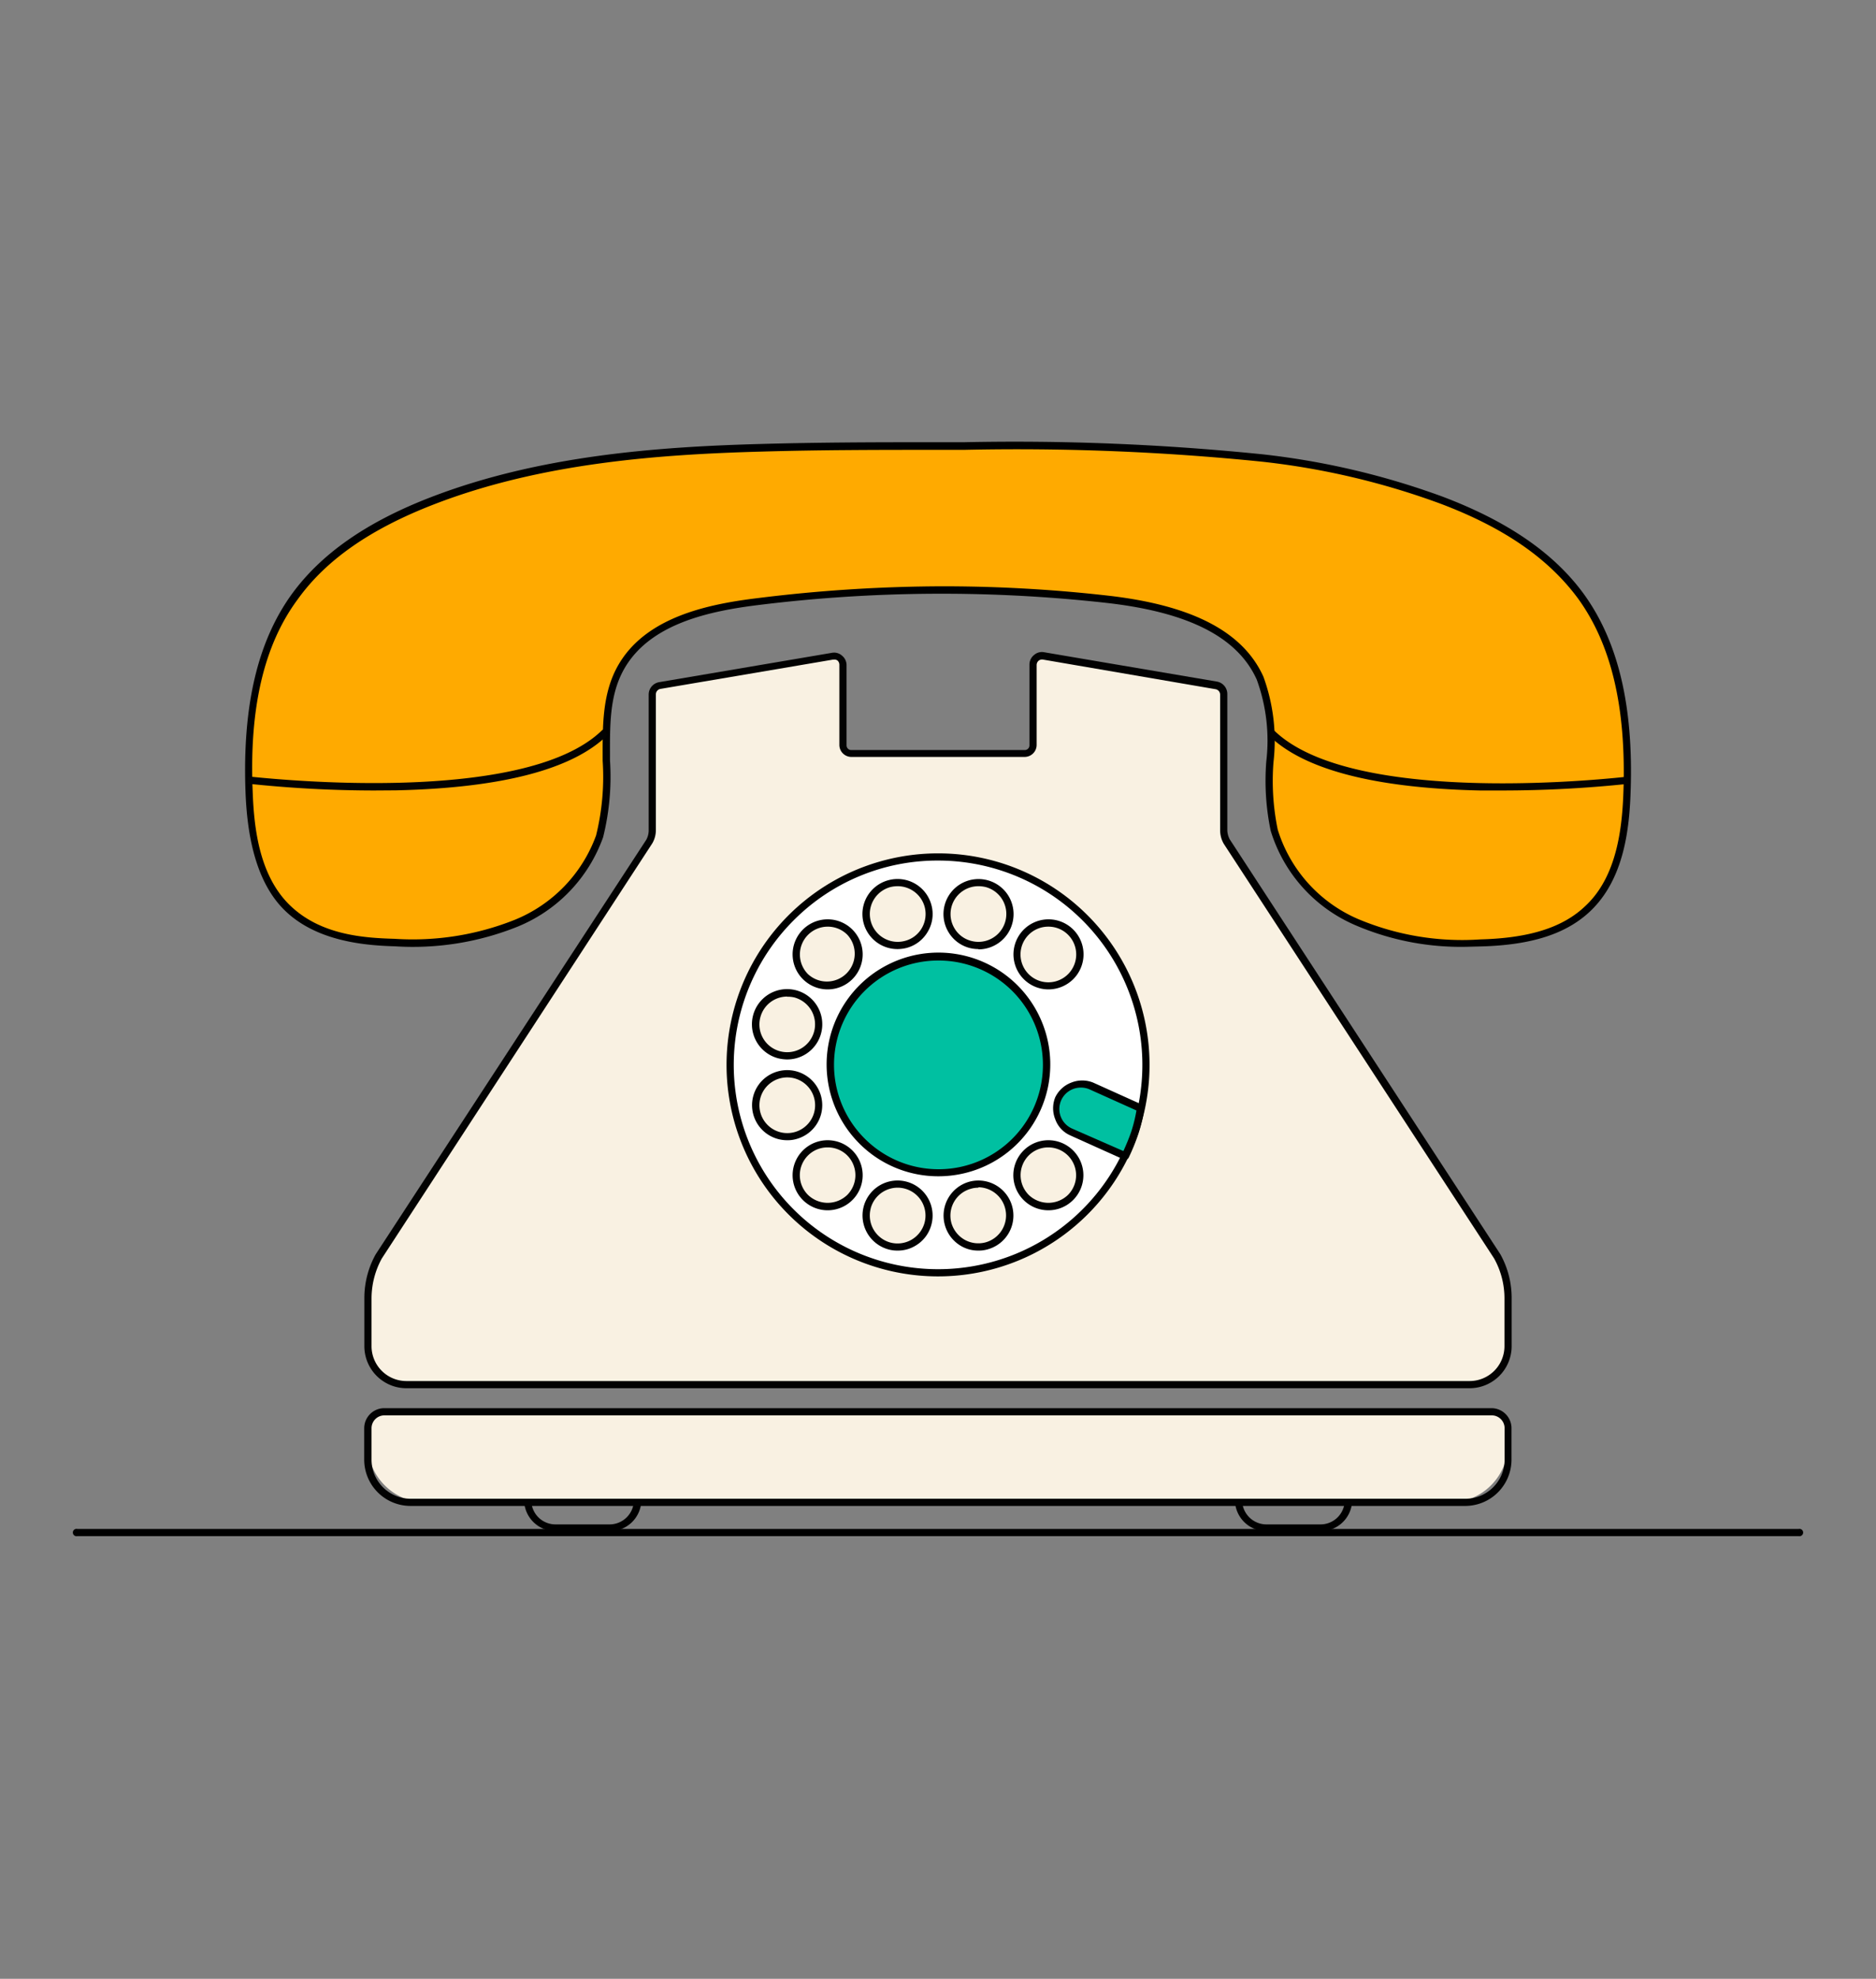 <svg id="Layer_1" data-name="Layer 1" xmlns="http://www.w3.org/2000/svg" width="128" height="135" viewBox="0 0 128 135"><rect x="0" y="0" width="128" height="135" fill="#808080" stroke="none"/><defs><style>.cls-1{fill:#f9f1e2;}.cls-2{fill:#020202;}.cls-3{fill:#fff;}.cls-4{fill:#00c0a1;}.cls-5{fill:#fa0;}</style></defs><path d="M122.73,104.8H5.27a.25.25,0,1,1,0-.49H122.73a.25.25,0,1,1,0,.49Z"/><path d="M41.59,104.46H37.9a2.14,2.14,0,0,1-2.14-2.14v-.46h8v.46A2.14,2.14,0,0,1,41.59,104.46Zm-5.34-2.11A1.65,1.65,0,0,0,37.9,104h3.69a1.66,1.66,0,0,0,1.66-1.62Z"/><path d="M90.1,104.46H86.41a2.14,2.14,0,0,1-2.15-2.14v-.46h8v.46A2.14,2.14,0,0,1,90.1,104.46Zm-5.35-2.11A1.66,1.66,0,0,0,86.41,104H90.1a1.65,1.65,0,0,0,1.65-1.62Z"/><path class="cls-1" d="M26.64,96.32h74.73a1.53,1.53,0,0,1,1.53,1.53v.66a4,4,0,0,1-4,4H29.08a4,4,0,0,1-4-4v-.66A1.53,1.53,0,0,1,26.64,96.32Z"/><path class="cls-2" d="M100,102.74H28a3.16,3.16,0,0,1-3.15-3.15V97.44a1.37,1.37,0,0,1,1.36-1.37h75.56a1.37,1.37,0,0,1,1.36,1.37v2.15A3.16,3.16,0,0,1,100,102.74ZM26.22,96.56a.88.88,0,0,0-.87.88v2.15A2.67,2.67,0,0,0,28,102.25h72a2.67,2.67,0,0,0,2.66-2.66V97.44a.88.88,0,0,0-.87-.88Z"/><path class="cls-1" d="M102.15,85.73,83.7,57.43a1.66,1.66,0,0,1-.2-.79V47.39a.62.62,0,0,0-.52-.61l-11.77-2a.62.62,0,0,0-.73.61v5.46a.57.57,0,0,1-.57.57H58.09a.57.57,0,0,1-.57-.57V45.35a.62.62,0,0,0-.73-.61L45,46.78a.62.62,0,0,0-.52.61v9.25a1.66,1.66,0,0,1-.2.79L25.85,85.73a5.8,5.8,0,0,0-.74,2.85v3.27a2.62,2.62,0,0,0,2.61,2.62h72.56a2.62,2.62,0,0,0,2.61-2.62V88.58A5.8,5.8,0,0,0,102.15,85.73Z"/><path class="cls-2" d="M100.28,94.71H27.72a2.87,2.87,0,0,1-2.86-2.86V88.58a6.14,6.14,0,0,1,.77-3L44.09,57.3a1.32,1.32,0,0,0,.17-.66V47.39a.86.86,0,0,1,.71-.85l11.78-2a.81.81,0,0,1,.7.19.83.83,0,0,1,.31.66v5.46a.32.32,0,0,0,.33.32H69.91a.32.32,0,0,0,.33-.32V45.35a.83.83,0,0,1,.31-.66.81.81,0,0,1,.7-.19l11.78,2a.86.86,0,0,1,.71.85v9.25a1.39,1.39,0,0,0,.17.67l18.46,28.3a6.14,6.14,0,0,1,.77,3v3.27A2.87,2.87,0,0,1,100.28,94.71ZM56.9,45h-.06L45.06,47a.38.38,0,0,0-.31.37v9.25a1.79,1.79,0,0,1-.24.91L26.05,85.86a5.7,5.7,0,0,0-.7,2.72v3.27a2.38,2.38,0,0,0,2.37,2.37h72.56a2.38,2.38,0,0,0,2.37-2.37V88.58a5.59,5.59,0,0,0-.71-2.73L83.5,57.57a1.83,1.83,0,0,1-.25-.93V47.39a.38.38,0,0,0-.31-.37L71.17,45a.38.38,0,0,0-.31.08.39.39,0,0,0-.13.29v5.46a.82.82,0,0,1-.82.81H58.09a.82.82,0,0,1-.82-.81V45.35a.39.39,0,0,0-.13-.29A.36.36,0,0,0,56.9,45Z"/><path class="cls-3" d="M64,86.83a14.19,14.19,0,1,1,10-4.16A14.09,14.09,0,0,1,64,86.83Z"/><path d="M64,58.71a13.94,13.94,0,1,1-9.85,4.08A13.84,13.84,0,0,1,64,58.71m0-.49a14.43,14.43,0,1,0,10.2,4.22A14.41,14.41,0,0,0,64,58.22Z"/><path class="cls-3" d="M64,79.77a7.13,7.13,0,1,1,5-2.09A7.08,7.08,0,0,1,64,79.77Z"/><path d="M64,65.77a6.86,6.86,0,1,1-4.86,2,6.86,6.86,0,0,1,4.86-2m0-.49a7.37,7.37,0,1,0,5.21,2.16A7.35,7.35,0,0,0,64,65.28Z"/><circle class="cls-1" cx="71.53" cy="65.11" r="2.15"/><path class="cls-2" d="M71.53,67.5a2.39,2.39,0,1,1,1.69-.69A2.41,2.41,0,0,1,71.53,67.5Zm0-4.28a1.88,1.88,0,0,0-1.34.55,1.9,1.9,0,1,0,2.68,0A1.88,1.88,0,0,0,71.53,63.22Z"/><path class="cls-3" d="M64,79.77a6.75,6.75,0,0,1-1.84-.25,7.09,7.09,0,1,1,1.84.25Z"/><path d="M64,65.77h0a7.25,7.25,0,0,1,1.78.23A6.88,6.88,0,0,1,64,79.52a7.25,7.25,0,0,1-1.78-.23A6.88,6.88,0,0,1,64,65.77m0-.49a7.36,7.36,0,1,0,1.91.25A7.36,7.36,0,0,0,64,65.28Z"/><circle class="cls-1" cx="66.76" cy="62.36" r="2.15"/><path class="cls-2" d="M66.76,64.75a2.57,2.57,0,0,1-.62-.08,2.37,2.37,0,0,1-1.45-1.12,2.39,2.39,0,0,1,2.68-3.5A2.39,2.39,0,0,1,69.07,63h0a2.4,2.4,0,0,1-2.31,1.77Zm0-4.29a1.9,1.9,0,0,0-1.65,2.85,1.86,1.86,0,0,0,1.15.88,1.9,1.9,0,0,0,1-3.67A2.12,2.12,0,0,0,66.76,60.46Z"/><path class="cls-3" d="M64,79.77a7.12,7.12,0,0,1-6.17-10.68,7.06,7.06,0,0,1,4.33-3.32,7.12,7.12,0,1,1,3.68,13.75A6.75,6.75,0,0,1,64,79.77Z"/><path d="M64,65.77h0a6.87,6.87,0,0,1,6.64,5.1,6.89,6.89,0,0,1-4.86,8.42,7.25,7.25,0,0,1-1.78.23,6.87,6.87,0,0,1-6.64-5.1A6.89,6.89,0,0,1,62.22,66,7.25,7.25,0,0,1,64,65.77m0-.49a7.37,7.37,0,1,0,7.11,5.46A7.42,7.42,0,0,0,64,65.28Z"/><circle class="cls-1" cx="61.24" cy="62.36" r="2.15"/><path class="cls-2" d="M61.24,64.75a2.39,2.39,0,0,1-.62-4.7,2.39,2.39,0,0,1,2.93,1.69h0a2.34,2.34,0,0,1-.24,1.81,2.37,2.37,0,0,1-1.45,1.12A2.57,2.57,0,0,1,61.24,64.75Zm0-4.29a2.12,2.12,0,0,0-.49.06,1.9,1.9,0,0,0,1,3.67,1.86,1.86,0,0,0,1.15-.88,1.91,1.91,0,0,0,.19-1.44h0A1.91,1.91,0,0,0,61.24,60.46Z"/><path class="cls-3" d="M64,79.77a7.13,7.13,0,1,1,5-2.09A7.08,7.08,0,0,1,64,79.77Z"/><path d="M64,65.77a6.86,6.86,0,1,1-4.86,2,6.86,6.86,0,0,1,4.86-2m0-.49a7.37,7.37,0,1,0,5.21,2.16A7.35,7.35,0,0,0,64,65.28Z"/><circle class="cls-1" cx="56.47" cy="65.11" r="2.15"/><path class="cls-2" d="M56.47,67.5a2.39,2.39,0,1,1,1.69-4.08h0a2.39,2.39,0,0,1-1.69,4.08Zm0-4.28a1.9,1.9,0,0,0-1.34,3.24,1.9,1.9,0,0,0,2.68-2.69A1.88,1.88,0,0,0,56.47,63.22Z"/><path class="cls-3" d="M64,79.77a6.75,6.75,0,0,1-1.84-.25,7.09,7.09,0,1,1,1.84.25Z"/><path d="M64,65.77h0a7.25,7.25,0,0,1,1.78.23A6.88,6.88,0,0,1,64,79.52a7.25,7.25,0,0,1-1.78-.23A6.88,6.88,0,0,1,64,65.77m0-.49a7.36,7.36,0,1,0,1.91.25A7.36,7.36,0,0,0,64,65.28Z"/><circle class="cls-1" cx="53.71" cy="69.89" r="2.15"/><path class="cls-2" d="M53.71,72.28a2.7,2.7,0,0,1-.62-.08,2.4,2.4,0,1,1,.62.08Zm0-4.29a1.89,1.89,0,0,0-1.83,1.41,1.89,1.89,0,0,0,1.34,2.32,1.9,1.9,0,0,0,2.14-2.78,1.92,1.92,0,0,0-1.16-.89A2,2,0,0,0,53.71,68Z"/><path class="cls-3" d="M64,79.77a7.12,7.12,0,0,1-6.17-10.68,7.06,7.06,0,0,1,4.33-3.32,7.12,7.12,0,1,1,3.68,13.75A6.75,6.75,0,0,1,64,79.77Z"/><path d="M64,65.77h0a6.87,6.87,0,0,1,6.64,5.1,6.89,6.89,0,0,1-4.86,8.42,7.25,7.25,0,0,1-1.78.23,6.87,6.87,0,0,1-6.64-5.1A6.89,6.89,0,0,1,62.22,66,7.25,7.25,0,0,1,64,65.77m0-.49a7.37,7.37,0,1,0,7.11,5.46A7.42,7.42,0,0,0,64,65.28Z"/><circle class="cls-1" cx="53.71" cy="75.4" r="2.15"/><path class="cls-2" d="M53.71,77.79a2.39,2.39,0,0,1-.62-4.7h0a2.39,2.39,0,1,1,1.24,4.62A2.15,2.15,0,0,1,53.71,77.79Zm-.49-4.22a1.9,1.9,0,1,0,2.33,1.34,1.9,1.9,0,0,0-2.33-1.34Z"/><path class="cls-3" d="M64,79.77a7.13,7.13,0,1,1,5-2.09A7.08,7.08,0,0,1,64,79.77Z"/><path d="M64,65.77a6.86,6.86,0,1,1-4.86,2,6.86,6.86,0,0,1,4.86-2m0-.49a7.37,7.37,0,1,0,5.21,2.16A7.35,7.35,0,0,0,64,65.28Z"/><circle class="cls-1" cx="56.47" cy="80.18" r="2.15"/><path class="cls-2" d="M56.47,82.57a2.39,2.39,0,0,1-1.69-4.08h0a2.39,2.39,0,1,1,1.69,4.08Zm0-4.29a1.88,1.88,0,0,0-1.34.55h0a1.9,1.9,0,0,0,0,2.69,1.93,1.93,0,0,0,2.68,0,1.91,1.91,0,0,0,0-2.69A1.88,1.88,0,0,0,56.47,78.28Z"/><path class="cls-3" d="M64,79.77a6.75,6.75,0,0,1-1.84-.25,7.09,7.09,0,1,1,1.84.25Z"/><path d="M64,65.77h0a7.25,7.25,0,0,1,1.78.23A6.88,6.88,0,0,1,64,79.52a7.25,7.25,0,0,1-1.78-.23A6.88,6.88,0,0,1,64,65.77m0-.49a7.36,7.36,0,1,0,1.91.25A7.36,7.36,0,0,0,64,65.28Z"/><circle class="cls-1" cx="61.24" cy="82.93" r="2.15"/><path class="cls-2" d="M61.25,85.32a2.27,2.27,0,0,1-.63-.08,2.4,2.4,0,0,1-1.69-2.93h0a2.39,2.39,0,1,1,4.62,1.24A2.35,2.35,0,0,1,62.44,85,2.31,2.31,0,0,1,61.25,85.32Zm-1.84-2.88a1.91,1.91,0,0,0,1.34,2.33,1.91,1.91,0,0,0,1.44-.19,1.93,1.93,0,0,0,.89-1.15,1.9,1.9,0,0,0-3.67-1Z"/><path class="cls-3" d="M64,79.77a7.12,7.12,0,0,1-6.17-10.68,7.06,7.06,0,0,1,4.33-3.32,7.12,7.12,0,1,1,3.68,13.75A6.75,6.75,0,0,1,64,79.77Z"/><path d="M64,65.77h0a6.87,6.87,0,0,1,6.64,5.1,6.89,6.89,0,0,1-4.86,8.42,7.25,7.25,0,0,1-1.78.23,6.87,6.87,0,0,1-6.64-5.1A6.89,6.89,0,0,1,62.22,66,7.25,7.25,0,0,1,64,65.77m0-.49a7.37,7.37,0,1,0,7.11,5.46A7.42,7.42,0,0,0,64,65.28Z"/><circle class="cls-1" cx="66.76" cy="82.93" r="2.15"/><path class="cls-2" d="M66.75,85.32A2.31,2.31,0,0,1,65.56,85a2.4,2.4,0,0,1,.58-4.38,2.39,2.39,0,1,1,1.23,4.62A2.15,2.15,0,0,1,66.75,85.32Zm0-4.29a1.73,1.73,0,0,0-.5.07,1.9,1.9,0,0,0-1.34,2.32h0a1.93,1.93,0,0,0,.89,1.15,1.91,1.91,0,0,0,1.44.19,1.91,1.91,0,0,0,1.34-2.33A1.91,1.91,0,0,0,66.76,81Z"/><circle class="cls-4" cx="64" cy="72.65" r="7.37"/><path d="M64,80.25A7.59,7.59,0,0,1,58.62,78h0A7.63,7.63,0,1,1,64,80.25Zm0-14.72a7.11,7.11,0,0,0-5,12.15h0a7.12,7.12,0,1,0,5-12.15Z"/><circle class="cls-1" cx="71.53" cy="80.18" r="2.15"/><path class="cls-2" d="M71.53,82.57a2.39,2.39,0,1,1,1.69-.7A2.38,2.38,0,0,1,71.53,82.57Zm0-4.29a1.88,1.88,0,0,0-1.34.55,1.91,1.91,0,0,0,0,2.69,1.93,1.93,0,0,0,2.68,0,1.9,1.9,0,0,0-1.34-3.24Z"/><path class="cls-4" d="M74.45,74.1l3.35,1.51a11.89,11.89,0,0,1-.39,1.66,15.39,15.39,0,0,1-.65,1.59l-3.71-1.63A1.71,1.71,0,0,1,72.19,75h0A1.71,1.71,0,0,1,74.45,74.1Z"/><path d="M76.76,79.1l-.1,0L73,77.45a1.9,1.9,0,0,1-1-1.09,2,2,0,0,1,0-1.5,2,2,0,0,1,1.09-1,2,2,0,0,1,1.5,0l3.35,1.51a.24.24,0,0,1,.14.26,10.56,10.56,0,0,1-.4,1.7A14.06,14.06,0,0,1,77,79,.24.24,0,0,1,76.76,79.1Zm-3-4.9a1.46,1.46,0,0,0-.6,2.8l3.49,1.53c.13-.29.37-.83.54-1.34a9.94,9.94,0,0,0,.35-1.43l-3.18-1.43h0A1.41,1.41,0,0,0,73.75,74.2Z"/><path class="cls-5" d="M63.34,30.45c7.59,0,15.27-.12,22.82.81a52.53,52.53,0,0,1,12.18,2.86c3.65,1.38,7.22,3.39,9.52,6.56,2.71,3.74,3.3,8.62,3.16,13.24-.1,2.9-.57,6-2.66,8-1.9,1.83-4.72,2.29-7.36,2.36a18.63,18.63,0,0,1-8.46-1.46,10,10,0,0,1-5.6-6.25c-.88-3.38.47-7.17-1-10.35-1.7-3.75-6.38-4.93-10.47-5.39A101.49,101.49,0,0,0,51.69,41c-3.53.43-7.49,1.34-9.28,4.41-2,3.41-.34,7.84-1.51,11.6A10,10,0,0,1,35.23,63a19.16,19.16,0,0,1-8.3,1.33c-2.61-.08-5.41-.53-7.3-2.35C17.57,60,17.1,56.89,17,54c-.16-4.63.4-9.52,3.1-13.28,2.26-3.15,5.78-5.16,9.4-6.56,7.13-2.75,14.84-3.41,22.42-3.62,4-.11,8-.12,12.06-.12"/><path d="M100.22,64.59a18.23,18.23,0,0,1-7.79-1.49,10.28,10.28,0,0,1-5.73-6.42,16.73,16.73,0,0,1-.3-4.74,12.13,12.13,0,0,0-.65-5.57c-1.3-2.9-4.66-4.61-10.27-5.24a101.58,101.58,0,0,0-23.76.15c-3.31.41-7.33,1.26-9.1,4.3-1.08,1.86-1,4-1,6.3a17.06,17.06,0,0,1-.47,5.24,10.35,10.35,0,0,1-5.81,6.09,19.14,19.14,0,0,1-8.4,1.35c-2.2-.06-5.35-.38-7.47-2.41S16.85,56.7,16.75,54c-.21-5.81.81-10.2,3.14-13.44,2-2.76,5.1-4.94,9.51-6.64,7.42-2.86,15.54-3.44,22.5-3.63,3.88-.11,7.77-.12,11.44-.12h2.44A166.24,166.24,0,0,1,86.19,31a52.4,52.4,0,0,1,12.23,2.88c4.47,1.69,7.62,3.87,9.64,6.64,2.34,3.23,3.39,7.61,3.2,13.39-.08,2.7-.47,6.06-2.73,8.23-1.63,1.56-4,2.34-7.52,2.43ZM64.32,40a99.53,99.53,0,0,1,11.22.63c5.79.65,9.27,2.46,10.66,5.53A12.74,12.74,0,0,1,86.89,52a16.41,16.41,0,0,0,.29,4.6,9.78,9.78,0,0,0,5.46,6.09A18.29,18.29,0,0,0,101,64.09c3.37-.09,5.66-.82,7.19-2.3,2.13-2,2.5-5.28,2.58-7.88.18-5.67-.83-9.95-3.11-13.09-2-2.7-5-4.81-9.41-6.47A51.47,51.47,0,0,0,86.13,31.5a165.12,165.12,0,0,0-20.35-.81H64c-3.85,0-8,0-12.06.12-6.91.19-15,.76-22.33,3.6-4.32,1.67-7.36,3.78-9.29,6.47C18,44,17,48.33,17.24,54c.09,2.56.47,5.77,2.56,7.78s5,2.21,7.14,2.27a18.78,18.78,0,0,0,8.19-1.3A9.85,9.85,0,0,0,40.67,57a16.66,16.66,0,0,0,.45-5.1c0-2.25-.07-4.57,1.08-6.55,1.87-3.22,6-4.12,9.46-4.54A103.67,103.67,0,0,1,64.32,40Z"/><path class="cls-2" d="M102.49,53.93H101c-7.24-.16-12.11-1.44-14.47-3.8l.35-.35c5.43,5.43,24,3.22,24.21,3.2l.06.49A82.46,82.46,0,0,1,102.49,53.93Z"/><path class="cls-2" d="M25.51,53.93a82.46,82.46,0,0,1-8.65-.47l.06-.49c.18,0,18.78,2.23,24.21-3.2l.35.35c-2.36,2.36-7.23,3.64-14.47,3.8Z"/></svg>